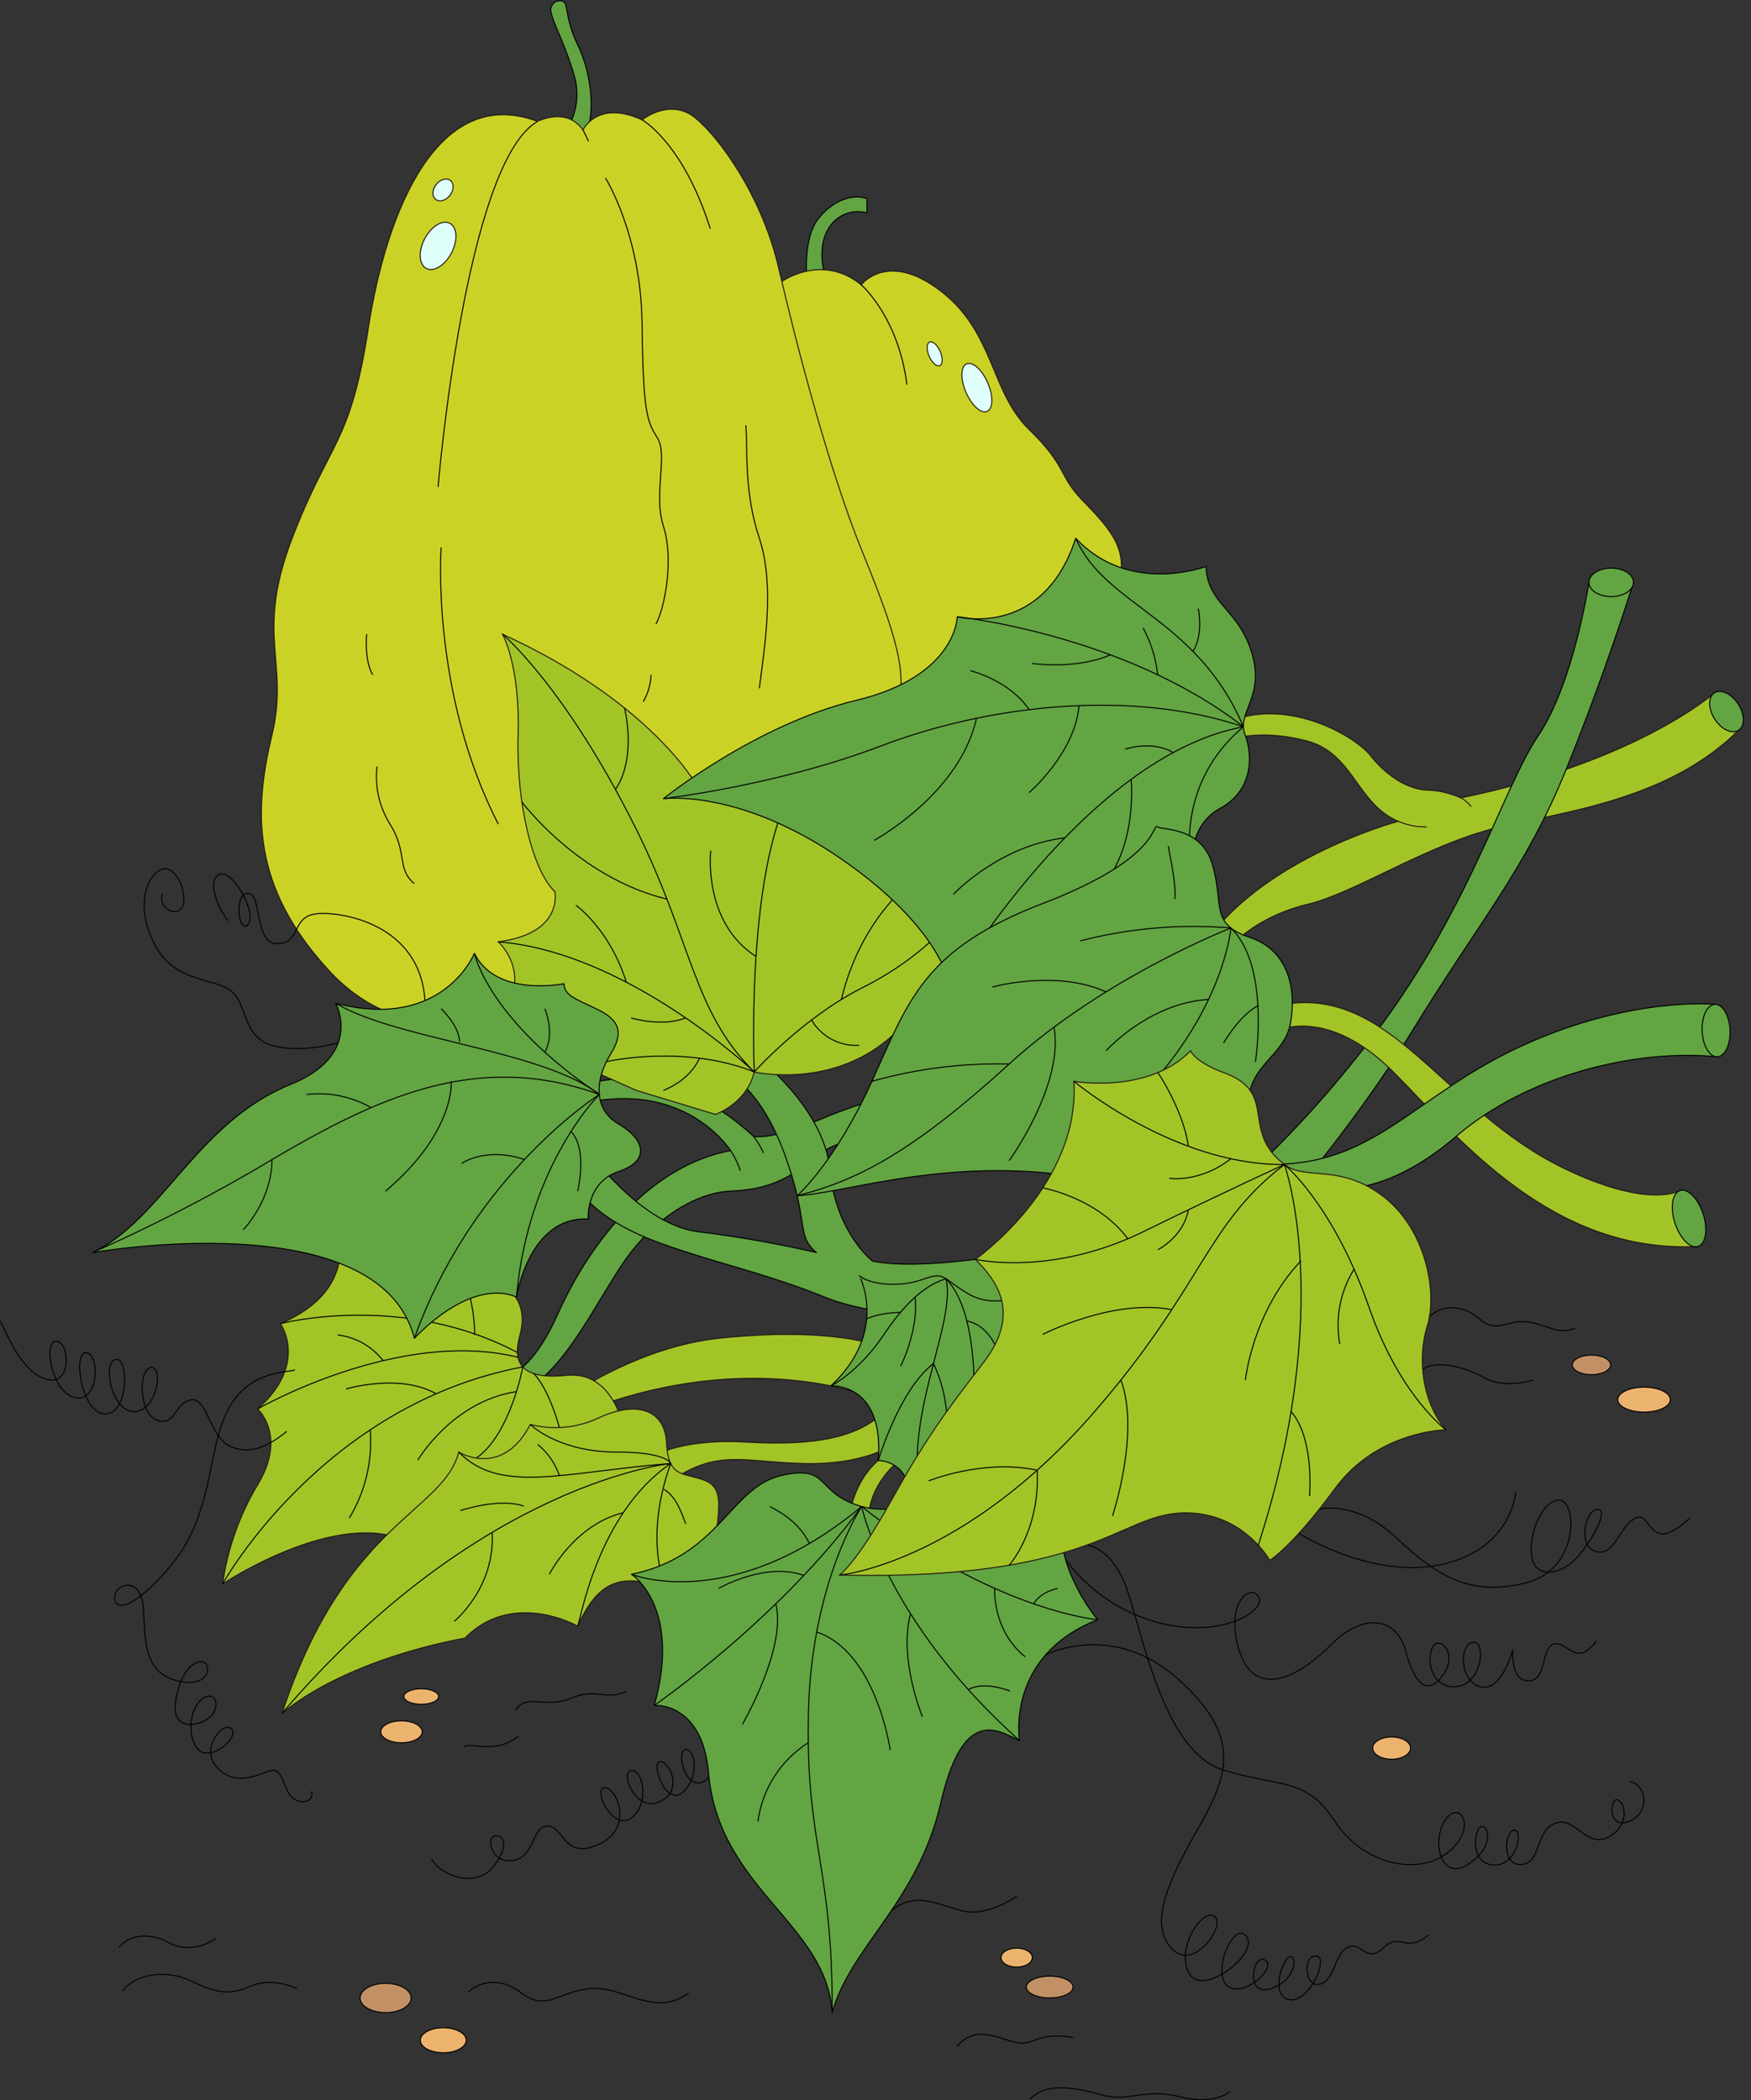 <svg xmlns="http://www.w3.org/2000/svg" width="429.456" height="515.079" viewBox="0 0 429.456 515.079">
  <rect x="0" y="0" width="429.456" height="515.079" fill="#333333" stroke="none"/>
  <g id="Group_3677" data-name="Group 3677" transform="translate(-1662.958 -775.826)">
    <path id="Path_12752" data-name="Path 12752" d="M1809.949,1040.676s1.285-8.9,8.9-13.673l2.661,1.928s-6.882,5.231-7.25,13.857Z" transform="translate(61.668 105.398)" fill="#a2c427" stroke="#231815" stroke-miterlimit="10" stroke-width="0.25"/>
    <g id="Group_3665" data-name="Group 3665" transform="translate(1789.63 915.156)">
      <g id="Group_3660" data-name="Group 3660" transform="translate(0 125.278)">
        <path id="Path_12753" data-name="Path 12753" d="M1772.536,962.8s17.985-4.8,37.773,13.473c0,0,3.677,1.115,14.708-3.437s21.714-8.878,38-6.8l-2.009,8.191s-26.823.007-34.642,6.548-12.934,8.553-21.806,8.975-19.4,7.341-26.466,18.018-12.932,23.158-21.654,29.474l-4.232-3.308s4.819-2.106,10.165-14.136,19.332-35.639,42.339-40c0,0-9.611-15.489-32.174-12.331l-4.541-4.325Z" transform="translate(-1752.206 -962.231)" fill="#62a542" stroke="#000" stroke-linejoin="round" stroke-width="0.25"/>
        <path id="Path_12754" data-name="Path 12754" d="M1789.184,974.6a19.748,19.748,0,0,1,2.378,4.928" transform="translate(-1736.681 -957.038)" fill="none" stroke="#000" stroke-linejoin="round" stroke-width="0.25"/>
        <path id="Path_12755" data-name="Path 12755" d="M1793.127,972.122a20.16,20.16,0,0,1,2.48,4.095" transform="translate(-1735.025 -958.079)" fill="none" stroke="#000" stroke-linejoin="round" stroke-width="0.25"/>
      </g>
      <g id="Group_3661" data-name="Group 3661" transform="translate(171.934 28.729)">
        <path id="Path_12756" data-name="Path 12756" d="M1876.852,906.442c1.014.567,6.761-2.086,18.253.862s12.377,15.471,22.543,19.743c0,0-28.733,7.662-44.351,25.932l4.715,3.389s5.746-6.188,17.46-8.988,29.837-15.029,47.371-19.008,41.517-7.088,58.259-23.656l-5.942-9.174s-18.574,16.77-62.187,25.758a21.828,21.828,0,0,0-8.252-1.915c-4.714-.148-10.018-3.537-13.849-8.4s-19.513-13.844-33.479-8.837Z" transform="translate(-1873.298 -893.682)" fill="#a2c427" stroke="#231815" stroke-miterlimit="10" stroke-width="0.25"/>
        <path id="Path_12757" data-name="Path 12757" d="M1904.534,917.731a17.4,17.4,0,0,0,6.942,1.362" transform="translate(-1860.183 -884.366)" fill="#cad226" stroke="#231815" stroke-miterlimit="10" stroke-width="0.25"/>
        <path id="Path_12758" data-name="Path 12758" d="M1915.327,913.684a7.25,7.25,0,0,1,2.522,2.145" transform="translate(-1855.652 -886.066)" fill="#a2c427" stroke="#231815" stroke-miterlimit="10" stroke-width="0.25"/>
        <ellipse id="Ellipse_2084" data-name="Ellipse 2084" cx="3.424" cy="5.465" rx="3.424" ry="5.465" transform="translate(118.989 3.723) rotate(-32.933)" fill="#62a542" stroke="#000" stroke-linejoin="round" stroke-width="0.25"/>
      </g>
      <g id="Group_3662" data-name="Group 3662" transform="translate(166.75)">
        <path id="Path_12759" data-name="Path 12759" d="M1965.929,876.456s-3.7,24.609-12.4,37.542-16.482,41.6-39.5,72.378-44.385,46.09-44.385,46.09l14.478,4.863s21.858-23.758,38.526-50.953,27.771-39.59,37.709-64.083,16.5-45.837,16.5-45.837Z" transform="translate(-1869.647 -872.967)" fill="#62a542" stroke="#000" stroke-linejoin="round" stroke-width="0.25"/>
        <ellipse id="Ellipse_2085" data-name="Ellipse 2085" cx="5.465" cy="3.49" rx="5.465" ry="3.49" transform="translate(96.283)" fill="#62a542" stroke="#000" stroke-linejoin="round" stroke-width="0.25"/>
      </g>
      <path id="Path_12760" data-name="Path 12760" d="M1775.27,1031.107s6.646-4.924,23.526-3.944c17.389,1.01,27.545-1.237,34-7.49l1.391,8.454s-6.658,4.707-21.461,4.291-20.753-3.557-32.383,4.254Z" transform="translate(-1742.522 -812.836)" fill="#a2c427" stroke="#231815" stroke-miterlimit="10" stroke-width="0.25"/>
      <path id="Path_12761" data-name="Path 12761" d="M1762.477,1020.367s16.093-11.008,35.014-13.065,40.892-1.3,49.968,7.466l-15.131,6.144s-27.236-10.163-63.824,2.806Z" transform="translate(-1747.894 -818.43)" fill="#a2c427" stroke="#231815" stroke-miterlimit="10" stroke-width="0.25"/>
      <path id="Path_12762" data-name="Path 12762" d="M1763.852,992.371s4.221,6.33,18.268,11.451,26.232,7.511,40.713,13.379,32.668,3.4,44.146,13.2l3.709-24.094s-23.839,4.578-36.025,2.1c0,0-9.005-6.932-10.418-22.184s-17.588-27.582-17.588-27.582l-5.648,5.09s7.166,4.032,12.639,20.029,2.3,18.319,7.241,22.543a289.023,289.023,0,0,0-28.685-5.067c-13.344-1.481-25.352-17.476-25.352-17.476Z" transform="translate(-1747.316 -838.458)" fill="#62a542" stroke="#000" stroke-linejoin="round" stroke-width="0.25"/>
      <g id="Group_3663" data-name="Group 3663" transform="translate(186.676 106.548)">
        <path id="Path_12763" data-name="Path 12763" d="M1883.681,955.9s12.35-6.042,28.538,10.3,38.718,44.432,74.6,42.651l-4.439-13.719s-7.455,4.667-28.272-5.356c-30.206-14.542-42.722-45.907-70.425-40.006Z" transform="translate(-1883.681 -949.04)" fill="#a2c427" stroke="#231815" stroke-miterlimit="10" stroke-width="0.25"/>
        <ellipse id="Ellipse_2086" data-name="Ellipse 2086" cx="3.636" cy="7.209" rx="3.636" ry="7.209" transform="matrix(0.951, -0.308, 0.308, 0.951, 95.238, 47.212)" fill="#62a542" stroke="#000" stroke-linejoin="round" stroke-width="0.25"/>
      </g>
      <g id="Group_3664" data-name="Group 3664" transform="translate(185.61 106.814)">
        <path id="Path_12764" data-name="Path 12764" d="M1897.7,994.394s12.438,2.549,30.125-12.662,44.458-21.477,64.026-19.486l-.615-12.864s-20.32-2.05-46.867,9.96c-26.691,12.076-36.013,29.273-61.437,29.275Z" transform="translate(-1882.93 -949.218)" fill="#62a542" stroke="#000" stroke-linejoin="round" stroke-width="0.25"/>
        <ellipse id="Ellipse_2087" data-name="Ellipse 2087" cx="3.425" cy="6.439" rx="3.425" ry="6.439" transform="matrix(0.999, -0.048, 0.048, 0.999, 104.883, 0.327)" fill="#62a542" stroke="#000" stroke-linejoin="round" stroke-width="0.25"/>
      </g>
    </g>
    <g id="Group_3666" data-name="Group 3666" transform="translate(1850.247 824.145)">
      <path id="Path_12765" data-name="Path 12765" d="M1802.457,830.562s-1.224-10.31,2.8-15.377,8.912-5.942,11.883-4.893v3.494a8.306,8.306,0,0,0-9.436,3.865c-3.494,5.746-.175,13.784-.175,13.784Z" transform="translate(-1791.798 -809.9)" fill="#62a542" stroke="#000" stroke-linejoin="round" stroke-width="0.25"/>
      <path id="Path_12766" data-name="Path 12766" d="M1822.83,848.451c4.2,2.971,7.7,14.679,9.617,30.056s2.972,23.328,6.117,27.479" transform="translate(-1783.171 -793.714)" fill="none" stroke="#000" stroke-linejoin="round" stroke-width="0.25"/>
      <path id="Path_12767" data-name="Path 12767" d="M1799.354,825.354s9.872-7.051,19.483.812c0,0,6.466-8.562,19.571,1.573s12.085,24.639,21.595,33.9,7.064,11.183,13.179,17.474,10.486,11.008,9.262,18.347-38.85,27.728-39.521,28.106-17.97,1.6-17.97,1.6L1794.9,856.4Z" transform="translate(-1794.898 -804.632)" fill="#cad226" stroke="#231815" stroke-miterlimit="10" stroke-width="0.25"/>
      <ellipse id="Ellipse_2088" data-name="Ellipse 2088" cx="1.48" cy="3.151" rx="1.48" ry="3.151" transform="translate(39.349 36.149) rotate(-23.307)" fill="#dffffa" stroke="#231815" stroke-miterlimit="10" stroke-width="0.25"/>
      <ellipse id="Ellipse_2089" data-name="Ellipse 2089" cx="2.913" cy="6.351" rx="2.913" ry="6.351" transform="translate(47.112 42.053) rotate(-23.307)" fill="#dffffa" stroke="#231815" stroke-miterlimit="10" stroke-width="0.25"/>
      <path id="Path_12768" data-name="Path 12768" d="M1811.758,825.067s9.066,7.76,11.2,24.446" transform="translate(-1787.819 -803.532)" fill="none" stroke="#000" stroke-linejoin="round" stroke-width="0.25"/>
    </g>
    <g id="Group_3667" data-name="Group 3667" transform="translate(1727.05 775.972)">
      <path id="Path_12769" data-name="Path 12769" d="M1758.185,778.819a2.278,2.278,0,0,1,2.884-2.709c1.485.612.349,3.758,3.757,10.923s4.2,16.167,1.88,22.458l-4.763-1.78a16.022,16.022,0,0,0,2.01-13.074C1761.855,787.121,1758.971,782.14,1758.185,778.819Z" transform="translate(-1687.142 -775.972)" fill="#62a542" stroke="#000" stroke-linejoin="round" stroke-width="0.25"/>
      <path id="Path_12770" data-name="Path 12770" d="M1787.019,799.832s3.5-7.5,14.5-2.5c0,0,6.832-5.5,13-.5s16.495,19.495,20.493,36.823,12.141,48.966,20.378,69.238,11.862,31.091,8.235,39.562-90.954,73.472-90.954,73.472-27.518,11.773-47.475-9.449-18.759-40.23-14.448-58.287-4.241-24.248,4.945-48.236,14.254-22.721,18.69-51.547,17.1-59.87,41.5-50.683C1775.872,797.727,1782.96,794.02,1787.019,799.832Z" transform="translate(-1708.131 -768.095)" fill="#cad226" stroke="#231815" stroke-miterlimit="10" stroke-width="0.25"/>
      <path id="Path_12771" data-name="Path 12771" d="M1738.662,886.488s6.652-79.509,24.392-89.646" transform="translate(-1695.313 -767.21)" fill="none" stroke="#000" stroke-linejoin="round" stroke-width="0.25"/>
      <path id="Path_12772" data-name="Path 12772" d="M1773.9,796.565s9.994,5.461,16.726,26.685" transform="translate(-1680.518 -767.327)" fill="none" stroke="#000" stroke-linejoin="round" stroke-width="0.25"/>
      <path id="Path_12773" data-name="Path 12773" d="M1767.576,806.607s8.7,13.8,8.979,35.647,1.156,23.94,3.777,28.135-1.068,13.8,1.475,21.667.448,19.571-1.824,23.94" transform="translate(-1683.173 -763.11)" fill="none" stroke="#000" stroke-linejoin="round" stroke-width="0.25"/>
      <path id="Path_12774" data-name="Path 12774" d="M1776.02,892.414a14.05,14.05,0,0,1-1.921,6.6" transform="translate(-1680.434 -727.083)" fill="none" stroke="#000" stroke-linejoin="round" stroke-width="0.25"/>
      <path id="Path_12775" data-name="Path 12775" d="M1791.821,849.312c.524,6.117-.524,16.141,3.32,27.73s1.224,27,0,36.77" transform="translate(-1672.993 -745.18)" fill="none" stroke="#000" stroke-linejoin="round" stroke-width="0.25"/>
      <ellipse id="Ellipse_2090" data-name="Ellipse 2090" cx="2.939" cy="2.149" rx="2.939" ry="2.149" transform="translate(41.08 47.478) rotate(-52.809)" fill="#dffffa" stroke="#231815" stroke-miterlimit="10" stroke-width="0.25"/>
      <ellipse id="Ellipse_2091" data-name="Ellipse 2091" cx="6.241" cy="3.719" rx="6.241" ry="3.719" transform="translate(37.17 63.975) rotate(-62.513)" fill="#dffffa" stroke="#231815" stroke-miterlimit="10" stroke-width="0.25"/>
      <path id="Path_12776" data-name="Path 12776" d="M1739.244,870.419s-2.652,35.43,14.013,67.858" transform="translate(-1695.133 -736.318)" fill="none" stroke="#000" stroke-linejoin="round" stroke-width="0.25"/>
      <path id="Path_12777" data-name="Path 12777" d="M1726.362,885.413s-.664,6.308,1.463,9.94" transform="translate(-1700.518 -730.023)" fill="none" stroke="#000" stroke-linejoin="round" stroke-width="0.25"/>
      <path id="Path_12778" data-name="Path 12778" d="M1728.156,908.269a22.073,22.073,0,0,0,3.192,14.116c4.387,7.025,1.595,11.014,5.982,14.6" transform="translate(-1699.786 -720.426)" fill="none" stroke="#000" stroke-linejoin="round" stroke-width="0.25"/>
      <path id="Path_12779" data-name="Path 12779" d="M1763.691,798.325s.661,1.17,1.35,2.777" transform="translate(-1684.804 -766.588)" fill="none" stroke="#000" stroke-linejoin="round" stroke-width="0.25"/>
    </g>
    <g id="Group_3668" data-name="Group 3668" transform="translate(1783.265 931.363)">
      <path id="Path_12780" data-name="Path 12780" d="M1750.672,885.413s4.335,7.63,3.815,24.625,3.641,33.469,9.017,38.5c0,0,2.253,10.231-13.873,12.313,0,0,10.231,9.225-1.908,20.48l35.724,15.938,19.422,5.9s7.63-2.6,9.539-10.4c0,0,19.6,4.51,34.336-9.364l36.431-24s-41.595-44.288-45.784-43.39-38.3,7.779-38.3,7.779S1788.438,902.7,1750.672,885.413Z" transform="translate(-1747.723 -885.413)" fill="#a2c427" stroke="#231815" stroke-miterlimit="10" stroke-width="0.25"/>
      <path id="Path_12781" data-name="Path 12781" d="M1750.108,885.413s15.2,12.64,32.556,47.352c13.96,27.92,14.071,45.173,29.18,59.992,0,0-30.952-29.381-62.776-31.909" transform="translate(-1747.159 -885.413)" fill="none" stroke="#000" stroke-linejoin="round" stroke-width="0.25"/>
      <path id="Path_12782" data-name="Path 12782" d="M1753.139,914.375s13.734,18.535,35.573,23.837" transform="translate(-1745.449 -873.253)" fill="none" stroke="#000" stroke-linejoin="round" stroke-width="0.25"/>
      <path id="Path_12783" data-name="Path 12783" d="M1771.533,898.159s3.1,12.1-2.231,19.975" transform="translate(-1738.663 -880.061)" fill="none" stroke="#000" stroke-linejoin="round" stroke-width="0.25"/>
      <path id="Path_12784" data-name="Path 12784" d="M1762.477,932.216s8.351,5.968,12.347,18.876" transform="translate(-1741.528 -865.762)" fill="none" stroke="#000" stroke-linejoin="round" stroke-width="0.25"/>
      <path id="Path_12785" data-name="Path 12785" d="M1772.005,951.686s7.555,2.317,13.384,0" transform="translate(-1737.528 -857.588)" fill="none" stroke="#000" stroke-linejoin="round" stroke-width="0.25"/>
      <path id="Path_12786" data-name="Path 12786" d="M1785.8,922.769s-2.06,17.545,11.1,25.988" transform="translate(-1731.786 -869.729)" fill="none" stroke="#000" stroke-linejoin="round" stroke-width="0.25"/>
      <path id="Path_12787" data-name="Path 12787" d="M1805.984,908.739c-15.242,16.659-12.655,74.225-12.655,74.225s11.89-13.354,26.793-20.805,25.945-19.276,29.041-28.112" transform="translate(-1728.645 -875.619)" fill="none" stroke="#000" stroke-linejoin="round" stroke-width="0.25"/>
      <path id="Path_12788" data-name="Path 12788" d="M1829.122,926.135s-15.5,9.32-20.788,31.75" transform="translate(-1722.275 -868.315)" fill="none" stroke="#000" stroke-linejoin="round" stroke-width="0.25"/>
      <path id="Path_12789" data-name="Path 12789" d="M1814.833,958.257a12.725,12.725,0,0,1-11.66-6.208" transform="translate(-1724.442 -857.435)" fill="none" stroke="#000" stroke-linejoin="round" stroke-width="0.25"/>
      <path id="Path_12790" data-name="Path 12790" d="M1767.746,959.634s19-4.359,36.255,2.532" transform="translate(-1739.316 -854.821)" fill="none" stroke="#000" stroke-linejoin="round" stroke-width="0.25"/>
      <path id="Path_12791" data-name="Path 12791" d="M1777.6,966.53s6.31-2.24,8.835-7.884" transform="translate(-1735.179 -854.665)" fill="none" stroke="#000" stroke-linejoin="round" stroke-width="0.25"/>
    </g>
    <g id="Group_3669" data-name="Group 3669" transform="translate(1825.685 907.834)">
      <path id="Path_12792" data-name="Path 12792" d="M1777.6,932.692c.3,0,18.656-2.441,43.639,14.809s26.726,31.387,26.726,31.387,16.578-13.483,36.029-6.189c0,0,.663-20.483,23.209-22.509,0,0-1.326-10.646,6.852-15.068s8.154-12.966,6.144-18.247,5.029-9.306,1.634-20.119-10.689-11.569-11.191-21c0,0-18.737,7.168-31.938-6.915-8.048,24.771-29.048,19.238-29.048,19.238s-.126,14.586-24.771,20.5S1777.6,932.692,1777.6,932.692Z" transform="translate(-1777.599 -868.842)" fill="#62a542" stroke="#000" stroke-linejoin="round" stroke-width="0.25"/>
      <path id="Path_12793" data-name="Path 12793" d="M1830.609,891.705c.767.192,9.82,2.651,14.4,9.57" transform="translate(-1755.342 -859.243)" fill="none" stroke="#000" stroke-linejoin="round" stroke-width="0.25"/>
      <path id="Path_12794" data-name="Path 12794" d="M1814,929.855s21.005-11.335,25.073-29.921" transform="translate(-1762.316 -855.788)" fill="none" stroke="#000" stroke-linejoin="round" stroke-width="0.25"/>
      <path id="Path_12795" data-name="Path 12795" d="M1840.751,919.076s11.288-9.674,12.248-21.325" transform="translate(-1751.084 -856.704)" fill="none" stroke="#000" stroke-linejoin="round" stroke-width="0.25"/>
      <path id="Path_12796" data-name="Path 12796" d="M1847.965,966.783s32.818-56.573,71.872-63.818c-27.318-9.282-62.206-5.493-89.011,4.742-25.261,9.646-53.227,12.879-53.227,12.879" transform="translate(-1777.599 -856.736)" fill="none" stroke="#000" stroke-linejoin="round" stroke-width="0.25"/>
      <path id="Path_12797" data-name="Path 12797" d="M1827.688,934.413s11.2-11.934,27.327-13.828" transform="translate(-1756.569 -847.117)" fill="none" stroke="#000" stroke-linejoin="round" stroke-width="0.25"/>
      <path id="Path_12798" data-name="Path 12798" d="M1852.079,938.66s10.111-7.68,8.985-28.19" transform="translate(-1746.328 -851.364)" fill="none" stroke="#000" stroke-linejoin="round" stroke-width="0.25"/>
      <path id="Path_12799" data-name="Path 12799" d="M1857.345,905.495s6.683-2.26,11.778.846" transform="translate(-1744.117 -853.786)" fill="none" stroke="#000" stroke-linejoin="round" stroke-width="0.25"/>
      <path id="Path_12800" data-name="Path 12800" d="M1828.348,882.391s41.1,4.328,70.181,26.99c-17.579,14.724-12.634,35.12-12.634,35.12" transform="translate(-1756.292 -863.153)" fill="none" stroke="#000" stroke-linejoin="round" stroke-width="0.25"/>
      <path id="Path_12801" data-name="Path 12801" d="M1848.806,868.842c7.33,16.74,29.689,19.347,41.133,46.228" transform="translate(-1747.702 -868.842)" fill="none" stroke="#000" stroke-linejoin="round" stroke-width="0.25"/>
      <path id="Path_12802" data-name="Path 12802" d="M1841.263,891.079s10.7,1.61,19.2-2.107" transform="translate(-1750.869 -860.39)" fill="none" stroke="#000" stroke-linejoin="round" stroke-width="0.25"/>
      <path id="Path_12803" data-name="Path 12803" d="M1860.458,884.341a31.1,31.1,0,0,1,3.554,11.462" transform="translate(-1742.81 -862.335)" fill="none" stroke="#000" stroke-linejoin="round" stroke-width="0.25"/>
      <path id="Path_12804" data-name="Path 12804" d="M1870.36,881.013s1.371,6.188-1.292,10.457" transform="translate(-1739.195 -863.732)" fill="none" stroke="#000" stroke-linejoin="round" stroke-width="0.25"/>
    </g>
    <g id="Group_3670" data-name="Group 3670" transform="translate(1717.559 1079.716)">
      <path id="Path_12805" data-name="Path 12805" d="M1729.965,989.9s3.613,13.107-14.355,20.717c0,0,7.014,9.723-5.583,20.928,0,0,7.312,6.553,0,18.6a65.155,65.155,0,0,0-8.58,24.309s26-17.334,43.334-11.2,55.6-24.309,55.6-24.309-1.9-16.912-14.586-15.644-12.9-4.438-11.414-9.935.422-11.2-9.513-15.643S1729.965,989.9,1729.965,989.9Z" transform="translate(-1701.447 -989.897)" fill="#a2c427" stroke="#231815" stroke-miterlimit="10" stroke-width="0.25"/>
      <path id="Path_12806" data-name="Path 12806" d="M1701.447,1065.188s24.221-43.882,73.625-53.223c0,0-3,16.479-11.386,22.354" transform="translate(-1701.447 -980.632)" fill="none" stroke="#000" stroke-linejoin="round" stroke-width="0.25"/>
      <path id="Path_12807" data-name="Path 12807" d="M1723.335,1044.451a36.323,36.323,0,0,0,5.126-21.612" transform="translate(-1692.257 -976.066)" fill="none" stroke="#000" stroke-linejoin="round" stroke-width="0.25"/>
      <path id="Path_12808" data-name="Path 12808" d="M1722.753,1016.2s13.146-3.944,22.1,1.177" transform="translate(-1692.502 -979.46)" fill="none" stroke="#000" stroke-linejoin="round" stroke-width="0.25"/>
      <path id="Path_12809" data-name="Path 12809" d="M1707.49,1023.444s34.529-19.915,63.872-12.677" transform="translate(-1698.91 -981.799)" fill="none" stroke="#000" stroke-linejoin="round" stroke-width="0.25"/>
      <path id="Path_12810" data-name="Path 12810" d="M1721.307,1006.453a16.337,16.337,0,0,1,11.15,6.29" transform="translate(-1693.109 -982.946)" fill="none" stroke="#000" stroke-linejoin="round" stroke-width="0.25"/>
      <path id="Path_12811" data-name="Path 12811" d="M1711.422,1005.1s29.942-7.872,58.156,7.091" transform="translate(-1697.259 -984.383)" fill="none" stroke="#000" stroke-linejoin="round" stroke-width="0.25"/>
      <path id="Path_12812" data-name="Path 12812" d="M1742.24,994.024c.535.162,3.994,9.793,3.9,17.647" transform="translate(-1684.32 -988.164)" fill="none" stroke="#000" stroke-linejoin="round" stroke-width="0.25"/>
      <path id="Path_12813" data-name="Path 12813" d="M1735.174,1033.025s8.346-14.342,24.183-16.8" transform="translate(-1687.286 -978.844)" fill="none" stroke="#000" stroke-linejoin="round" stroke-width="0.25"/>
      <path id="Path_12814" data-name="Path 12814" d="M1761.469,1026.322s-2.417-9.223-6.276-13.213" transform="translate(-1678.881 -980.151)" fill="none" stroke="#000" stroke-linejoin="round" stroke-width="0.25"/>
    </g>
    <path id="Path_12815" data-name="Path 12815" d="M1854.05,929.843a44.3,44.3,0,0,1,30.619,9.045" transform="translate(80.184 64.524)" fill="none" stroke="#000" stroke-linejoin="round" stroke-width="0.25"/>
    <g id="Group_3671" data-name="Group 3671" transform="translate(1858.468 978.543)">
      <path id="Path_12816" data-name="Path 12816" d="M1800.688,1009.167s9.181-7.933,18.336-28.064,12.718-32.38,41.913-43.608,26.6-19.706,28.17-18.785,10.866-.1,13.546,9.6-.7,14.25,9.09,17.513,11.422,13.286,9.907,21.21-10.6,10.372-10.139,19.695-15.657,22.9-37.853,18.553C1839.876,998.671,1812.786,1008.566,1800.688,1009.167Z" transform="translate(-1800.688 -918.642)" fill="#62a542" stroke="#000" stroke-linejoin="round" stroke-width="0.25"/>
      <path id="Path_12817" data-name="Path 12817" d="M1800.688,1001.813c14.938-3.743,28.583-10.936,52-32.306s54.386-33.35,54.386-33.35-1.682,21.241-24.345,43.388" transform="translate(-1800.688 -911.288)" fill="none" stroke="#000" stroke-linejoin="round" stroke-width="0.25"/>
      <path id="Path_12818" data-name="Path 12818" d="M1837.311,986.018s13.5-18.594,11.008-32.739" transform="translate(-1785.311 -904.099)" fill="none" stroke="#000" stroke-linejoin="round" stroke-width="0.25"/>
      <path id="Path_12819" data-name="Path 12819" d="M1813.6,963.9a114.154,114.154,0,0,1,33.663-4.242" transform="translate(-1795.266 -901.437)" fill="none" stroke="#000" stroke-linejoin="round" stroke-width="0.25"/>
      <path id="Path_12820" data-name="Path 12820" d="M1834.422,946.831s15.563-4.38,27.869,1.2" transform="translate(-1786.524 -907.493)" fill="none" stroke="#000" stroke-linejoin="round" stroke-width="0.25"/>
      <path id="Path_12821" data-name="Path 12821" d="M1854.05,961.077s10.493-11.721,25.132-12.581" transform="translate(-1778.283 -906.107)" fill="none" stroke="#000" stroke-linejoin="round" stroke-width="0.25"/>
      <path id="Path_12822" data-name="Path 12822" d="M1892.542,969.109s3.754-23.34-6-32.827a110.64,110.64,0,0,0-36.938,3.159" transform="translate(-1780.152 -911.413)" fill="none" stroke="#000" stroke-linejoin="round" stroke-width="0.25"/>
      <path id="Path_12823" data-name="Path 12823" d="M1874.361,958.714s3.844-6.8,8.495-9.159" transform="translate(-1769.756 -905.663)" fill="none" stroke="#000" stroke-linejoin="round" stroke-width="0.25"/>
      <path id="Path_12824" data-name="Path 12824" d="M1864.833,922.011c-.063.7,1.992,8.988,1.556,12.969" transform="translate(-1773.756 -917.227)" fill="none" stroke="#000" stroke-linejoin="round" stroke-width="0.25"/>
    </g>
    <path id="Path_12825" data-name="Path 12825" d="M1816.962,1106.673s-3.162-12.246-12.9-13.122" transform="translate(59.198 133.339)" fill="none" stroke="#000" stroke-linejoin="round" stroke-width="0.25"/>
    <g id="Group_3672" data-name="Group 3672" transform="translate(1866.75 1088.719)">
      <path id="Path_12826" data-name="Path 12826" d="M1806.521,1023.22s13.125-.909,11.612,18.3c0,0,7.571-.038,7.571,8.772l27.85-29.606,1.318-20.044s-7.96,3.95-14.66,0-5.549-5.559-11.245-3.511-12.878,1.224-15.448-.892C1813.518,996.238,1820.8,1009.91,1806.521,1023.22Z" transform="translate(-1806.521 -996.238)" fill="#62a542" stroke="#000" stroke-linejoin="round" stroke-width="0.25"/>
      <path id="Path_12827" data-name="Path 12827" d="M1806.521,1023.009s6.808-3.327,13.026-12.625,11.356-12.513,15.21-13.642c2.473,10.339-9.283,31.4-6.722,50.861" transform="translate(-1806.521 -996.027)" fill="none" stroke="#000" stroke-linejoin="round" stroke-width="0.25"/>
      <path id="Path_12828" data-name="Path 12828" d="M1833.161,1028.85s1.742-23.438-6.754-32.109" transform="translate(-1798.172 -996.027)" fill="none" stroke="#000" stroke-linejoin="round" stroke-width="0.25"/>
      <path id="Path_12829" data-name="Path 12829" d="M1818.555,1016.825c.415-.581,4.471-9.451,3.562-16.909" transform="translate(-1801.469 -994.694)" fill="none" stroke="#000" stroke-linejoin="round" stroke-width="0.25"/>
      <path id="Path_12830" data-name="Path 12830" d="M1812.693,1004.2s2.023-1.376,8.323-1.677" transform="translate(-1803.93 -993.6)" fill="none" stroke="#000" stroke-linejoin="round" stroke-width="0.25"/>
      <path id="Path_12831" data-name="Path 12831" d="M1814.7,1035.157s5.2-17.419,13.543-23.766a35.638,35.638,0,0,1,3.081,19.6" transform="translate(-1803.087 -989.876)" fill="none" stroke="#000" stroke-linejoin="round" stroke-width="0.25"/>
      <path id="Path_12832" data-name="Path 12832" d="M1838.368,1012.615c-.829-.912-2.481-7.4-8.369-8.592" transform="translate(-1796.664 -992.969)" fill="none" stroke="#000" stroke-linejoin="round" stroke-width="0.25"/>
    </g>
    <path id="Path_12833" data-name="Path 12833" d="M1848.352,1042.527c.547-.109,9.2-1.424,13.477,11.945s9.425,39.12,23.232,43.5,20.382,1.644,27.4,12.494,20.492,13.588,27.834,7.779,3.068-13.149-.548-8.109-1.315,15.269,5.37,11.086,5.15-9.661,3.4-9.333-3.068,8.987,2.848,9.424,7.451-8.766,5.151-8.546-3.179,8.657,1.752,8.437,3.288-8,8.22-10.081,7.89,6.575,13.479,3.177,3.287-9.2,1.643-8.986-2.082,7.342,3.179,5.261,4.163-9.1,0-9.753" transform="translate(77.792 111.881)" fill="none" stroke="#000" stroke-linejoin="round" stroke-width="0.25"/>
    <path id="Path_12834" data-name="Path 12834" d="M1847.061,1045.26a41.991,41.991,0,0,0,23.607,15.66c15.544,3.642,25.99-3.54,23.628-6.727s-8.332,2.535-4.477,13.851,14.426,6.094,22.261-1.866,16.166-6.963,18.4,1.494,5.6,11.191,9.327,5.6-1.866-10.322-3.108-5.6,1.865,9.956,7.213,8.522,6.341-11.135,2.984-10.636-3.2,9.568,1.942,10.877,7.882-9.013,7.882-9.013-.636,8.509,4.6,7.461c3.73-.745,2.363-8.207,5.6-8.954s5.347,5.969,10.322-.745" transform="translate(77.25 113.064)" fill="none" stroke="#000" stroke-linejoin="round" stroke-width="0.25"/>
    <path id="Path_12835" data-name="Path 12835" d="M1887.35,1043.725s18.011,11.455,35.173,7.6,18.031-17.782,18.031-17.782" transform="translate(94.166 108.144)" fill="none" stroke="#000" stroke-linejoin="round" stroke-width="0.25"/>
    <path id="Path_12836" data-name="Path 12836" d="M1890.885,1037.2s9.012-2.391,19.085,7.186,18.405,14.3,31.836,10.818,12.468-21.844,7.089-20.145c-4.727,1.492-7.5,11.81-5.224,15.793,1.677,2.931,7.213,2.487,11.441-2.985s6.591-11.068,3.731-10.571-4.6,9.2,0,10.322,5.471-6.094,9.576-8.208,2.984,9.576,13.306,0" transform="translate(95.65 108.736)" fill="none" stroke="#000" stroke-linejoin="round" stroke-width="0.25"/>
    <path id="Path_12837" data-name="Path 12837" d="M1843.622,1062.407s16.466-8.472,32.589,6.064,12.026,23.92,4.1,37.8-10.968,22.995-5.55,28.413,13.348-6.344,10.176-8.194-9.515,8.326-6.078,14.14,17.179-5.021,14.008-9.118-8.458,8.722-4.758,12.026,12.29-4.228,9.382-6.211-5.154,8.789,1.058,7.037,6.872-7.831,5.154-7.963-5.286,9.515-.4,10.572,10.043-10.572,6.607-10.7-2.658,8.194,1.116,6.872,3.246-7.268,6.682-8.986,4.36,4.228,8.722.132,5.286,1.586,11.1-3.172" transform="translate(75.806 119.232)" fill="none" stroke="#000" stroke-linejoin="round" stroke-width="0.25"/>
    <path id="Path_12838" data-name="Path 12838" d="M1663.072,1004.04c2.936,6.489,6.49,13.568,12.053,14.433s4.789-9.644,1.545-9.489-.906,12.988,4.921,13.883,5.752-11,2.465-11.1-1.2,14.836,4.633,15.061,5.976-14.121,2.614-13.374-.9,13.165,4.781,12.783,6.949-11.511,3.811-10.8-2.776,11.542,1.676,12.962,4.076-4.035,8.111-5.006,4.556,8.816,9.562,11.281,9.787-.074,14.045-3.585" transform="translate(0 95.757)" fill="none" stroke="#000" stroke-linejoin="round" stroke-width="0.25"/>
    <path id="Path_12839" data-name="Path 12839" d="M1727.024,1012.465c-1.271.781-11.441-.305-16.642,10.234s-3.121,25.912-14.795,38.974-13.523,7.859-12.6,5.547,6.547-4.16,6.913,4.508.714,15.14,8.227,16.99,8.462-3.237,6.774-4.393-5.85,1.156-7.12,9.246,6.24,6.127,8.552,3.93,1.413-6.125-1.431-4.738-4.809,7.627-2.151,12.135,10.633-1.965,8.785-4.277-7.861,4.507-3.815,9.13,8.785,2.66,12.83,1.156,3.351,5.317,6.472,6.935,4.854-.693,3.93-1.964" transform="translate(8.276 99.294)" fill="none" stroke="#000" stroke-linejoin="round" stroke-width="0.25"/>
    <ellipse id="Ellipse_2092" data-name="Ellipse 2092" cx="5.085" cy="2.694" rx="5.085" ry="2.694" transform="translate(1756.336 1197.836)" fill="#ecb36f" stroke="#000" stroke-linejoin="round" stroke-width="0.25"/>
    <ellipse id="Ellipse_2093" data-name="Ellipse 2093" cx="4.276" cy="1.907" rx="4.276" ry="1.907" transform="translate(1761.999 1189.977)" fill="#ecb36f" stroke="#000" stroke-linejoin="round" stroke-width="0.25"/>
    <ellipse id="Ellipse_2094" data-name="Ellipse 2094" cx="6.26" cy="3.595" rx="6.26" ry="3.595" transform="translate(1751.274 1262.218)" fill="#c19165" stroke="#000" stroke-linejoin="round" stroke-width="0.25"/>
    <ellipse id="Ellipse_2095" data-name="Ellipse 2095" cx="5.634" cy="3.067" rx="5.634" ry="3.067" transform="translate(1766.047 1273.109)" fill="#ecb36f" stroke="#000" stroke-linejoin="round" stroke-width="0.25"/>
    <path id="Path_12840" data-name="Path 12840" d="M1737.536,1104.837c2,4.005,10.893,7.568,15.275,1.78s1.877-7.916,0-7.289-.5,6.885,4.882,5.884,4.381-8.514,8.388-8.389,3.88,8.514,12.644,4.383,3.882-14.4,1.127-13.773,2.293,10.767,6.718,7.388,2.962-11.77,0-11.643.92,10.354,6.929,7.68,2.254-10.31,0-9.808,1.752,11.643,6.009,7.135,2.128-11.115,0-10,1.252,13.507,7.386,5.245" transform="translate(31.265 126.834)" fill="none" stroke="#000" stroke-linejoin="round" stroke-width="0.25"/>
    <ellipse id="Ellipse_2096" data-name="Ellipse 2096" cx="3.83" cy="2.327" rx="3.83" ry="2.327" transform="translate(1908.479 1253.581)" fill="#ecb36f" stroke="#000" stroke-linejoin="round" stroke-width="0.25"/>
    <ellipse id="Ellipse_2097" data-name="Ellipse 2097" cx="5.729" cy="2.667" rx="5.729" ry="2.667" transform="translate(1914.686 1260.466)" fill="#c19165" stroke="#000" stroke-linejoin="round" stroke-width="0.25"/>
    <path id="Path_12841" data-name="Path 12841" d="M1816.935,1106.969c6-4.924,11.234-1.573,17.44,0s13.334-3.567,13.334-3.567" transform="translate(64.601 137.475)" fill="none" stroke="#000" stroke-linejoin="round" stroke-width="0.25"/>
    <path id="Path_12842" data-name="Path 12842" d="M1828.33,1130.149c4.267-4.848,8.728-2.52,13.77-1.066s5.266-2.618,14.659-1.066" transform="translate(69.385 147.48)" fill="none" stroke="#000" stroke-linejoin="round" stroke-width="0.25"/>
    <path id="Path_12843" data-name="Path 12843" d="M1840.965,1139.262c3.588-4.072,10.666-3.006,17.454-1.066s10.376-1.745,19.2.484,12.315-1.357,12.315-1.357" transform="translate(74.69 151.361)" fill="none" stroke="#000" stroke-linejoin="round" stroke-width="0.25"/>
    <ellipse id="Ellipse_2098" data-name="Ellipse 2098" cx="4.644" cy="2.732" rx="4.644" ry="2.732" transform="translate(1999.627 1201.796)" fill="#ecb36f" stroke="#000" stroke-linejoin="round" stroke-width="0.25"/>
    <ellipse id="Ellipse_2099" data-name="Ellipse 2099" cx="4.699" cy="2.404" rx="4.699" ry="2.404" transform="translate(2048.583 1108.145)" fill="#c19165" stroke="#000" stroke-linejoin="round" stroke-width="0.25"/>
    <ellipse id="Ellipse_2100" data-name="Ellipse 2100" cx="6.447" cy="3.06" rx="6.447" ry="3.06" transform="translate(2059.729 1116.013)" fill="#ecb36f" stroke="#000" stroke-linejoin="round" stroke-width="0.25"/>
    <path id="Path_12844" data-name="Path 12844" d="M1909.908,1003.983c3.13-3.195,8.375-2.976,12.418.63s6.993-.219,12.02.655,6.993,3.169,11.255,1.531" transform="translate(103.637 94.79)" fill="none" stroke="#000" stroke-linejoin="round" stroke-width="0.25"/>
    <path id="Path_12845" data-name="Path 12845" d="M1908.738,1012.7c3.151-2.286,10.145-.755,15.171,2.086s12.021.547,12.021.547" transform="translate(103.146 98.93)" fill="none" stroke="#000" stroke-linejoin="round" stroke-width="0.25"/>
    <path id="Path_12846" data-name="Path 12846" d="M1743.124,1078.423c1.389-1.495,7.477,2.03,13.351-2.669" transform="translate(33.611 125.867)" fill="none" stroke="#000" stroke-linejoin="round" stroke-width="0.25"/>
    <path id="Path_12847" data-name="Path 12847" d="M1752.076,1072.619c2.669-4.273,7.477-.213,13.457-2.884s9.079.71,13.672-1.781" transform="translate(37.369 122.592)" fill="none" stroke="#000" stroke-linejoin="round" stroke-width="0.25"/>
    <path id="Path_12848" data-name="Path 12848" d="M1683.57,1113.008c2.864-3.581,8.491-3.273,11.97-1.227s8.184,1.637,11.867-1.024" transform="translate(8.606 140.359)" fill="none" stroke="#000" stroke-linejoin="round" stroke-width="0.25"/>
    <path id="Path_12849" data-name="Path 12849" d="M1684.218,1120.977c2.763-3.99,10.231-5.627,16.983-2.353s9.617,3.17,14.733,1.022,10.947.717,10.947.717" transform="translate(8.878 143.133)" fill="none" stroke="#000" stroke-linejoin="round" stroke-width="0.25"/>
    <path id="Path_12850" data-name="Path 12850" d="M1743.87,1120.72c2.589-2.7,7.985-3.777,12.841,0,6.425,5,9.495-.432,17.372-.971s15.431,7.23,23.848,1.187" transform="translate(33.924 143.72)" fill="none" stroke="#000" stroke-linejoin="round" stroke-width="0.25"/>
    <path id="Path_12851" data-name="Path 12851" d="M1692.416,931.946c-1.322,3.821,3.967,6.259,5,2.909s-1.745-9.963-5.208-8.788-6.695,8.677-1.846,18.225,14.107,8.225,18.663,11.458,2.5,12.049,11.461,13.812,18.369-2.057,18.369-2.057" transform="translate(10.423 62.961)" fill="none" stroke="#000" stroke-linejoin="round" stroke-width="0.25"/>
    <path id="Path_12852" data-name="Path 12852" d="M1703.4,938.27c-2.5-3.161-5.291-10-2.057-11.357s9.294,9.666,7,12.31-3.582-7.788,0-7.64,1.377,12.5,7.256,12.347,3.233-6.763,9.7-7.351,27.48,2.938,26.451,24.687" transform="translate(15.456 63.325)" fill="none" stroke="#000" stroke-linejoin="round" stroke-width="0.25"/>
    <g id="Group_3673" data-name="Group 3673" transform="translate(1685.663 1009.617)">
      <path id="Path_12853" data-name="Path 12853" d="M1678.983,1013.915s70.33-12.422,78.93,21.023c0,0,13.38-14.907,25.037-10.129,0,0,3.058-19.875,17.583-19.111,0,0-.574-8.982,7.453-11.658s6.307-8.027,0-11.657-5.733-11.085-1.911-17.2,1.147-8.79-3.631-11.085-7.836-3.249-7.836-6.115c0,0-16.626,3.44-21.978-7.453,0,0-7.645,19.111-34.018,12.231,0,0,6.942,12.627-11.106,19.936C1704.562,981.986,1696.067,1005.836,1678.983,1013.915Z" transform="translate(-1678.983 -940.527)" fill="#62a542" stroke="#000" stroke-linejoin="round" stroke-width="0.25"/>
      <path id="Path_12854" data-name="Path 12854" d="M1738.612,949.141c14.871,8.938,50.739,11.511,64.668,22.388-30.791-11.2-56.053,1.529-82.79,17.457a415.044,415.044,0,0,1-41.507,21.312" transform="translate(-1678.983 -936.91)" fill="none" stroke="#000" stroke-linejoin="round" stroke-width="0.25"/>
      <path id="Path_12855" data-name="Path 12855" d="M1705.011,993.379s7.065-7.312,7.04-17.214" transform="translate(-1668.055 -925.564)" fill="none" stroke="#000" stroke-linejoin="round" stroke-width="0.25"/>
      <path id="Path_12856" data-name="Path 12856" d="M1715.961,964.962a25.88,25.88,0,0,1,15.819,3.232" transform="translate(-1663.458 -930.343)" fill="none" stroke="#000" stroke-linejoin="round" stroke-width="0.25"/>
      <path id="Path_12857" data-name="Path 12857" d="M1745.7,962.633s1.139,12.346-16.117,26.946" transform="translate(-1657.738 -931.245)" fill="none" stroke="#000" stroke-linejoin="round" stroke-width="0.25"/>
      <path id="Path_12858" data-name="Path 12858" d="M1739.2,950.1s4.461,4.173,4.507,8.154" transform="translate(-1653.701 -936.51)" fill="none" stroke="#000" stroke-linejoin="round" stroke-width="0.25"/>
      <path id="Path_12859" data-name="Path 12859" d="M1749.29,940.527s3.271,16.213,30.649,34.619c0,0-31.075,19.644-45.366,59.792" transform="translate(-1655.643 -940.527)" fill="none" stroke="#000" stroke-linejoin="round" stroke-width="0.25"/>
      <path id="Path_12860" data-name="Path 12860" d="M1757.109,950.1s2.576,6.02,0,10.666" transform="translate(-1646.181 -936.51)" fill="none" stroke="#000" stroke-linejoin="round" stroke-width="0.25"/>
      <path id="Path_12861" data-name="Path 12861" d="M1772.536,964.909s-17.432,17.109-20.329,49.662" transform="translate(-1648.24 -930.29)" fill="none" stroke="#000" stroke-linejoin="round" stroke-width="0.25"/>
      <path id="Path_12862" data-name="Path 12862" d="M1742.75,977.458s5.776-4.158,15.379-.958" transform="translate(-1652.21 -925.931)" fill="none" stroke="#000" stroke-linejoin="round" stroke-width="0.25"/>
      <path id="Path_12863" data-name="Path 12863" d="M1761.627,971.308c.53.541,3.891,3.961,1.65,14.629" transform="translate(-1644.284 -927.603)" fill="none" stroke="#000" stroke-linejoin="round" stroke-width="0.25"/>
    </g>
    <g id="Group_3674" data-name="Group 3674" transform="translate(1732.145 1121.399)">
      <path id="Path_12864" data-name="Path 12864" d="M1711.72,1093.836c15.431-46.929,39.529-49.255,43.334-64.051,0,0,10.569,6.553,17.545-6.764a24.959,24.959,0,0,0,16.935-1.691c9.277-4.228,16.043-1.9,16.464,6.129s3.382,7.4,8.245,8.879,5.285,4.017,3.8,14.375-5.495,11.414-12.471,11.414-14.586-4.862-21.35,10.359c0,0-15.854-9.09-27.693,2.959C1756.534,1075.445,1728.842,1079.883,1711.72,1093.836Z" transform="translate(-1711.72 -1019.254)" fill="#a2c427" stroke="#231815" stroke-miterlimit="10" stroke-width="0.25"/>
      <path id="Path_12865" data-name="Path 12865" d="M1741.463,1062.34s10.07-8.16,9.281-21.789" transform="translate(-1699.232 -1010.313)" fill="none" stroke="#000" stroke-linejoin="round" stroke-width="0.25"/>
      <path id="Path_12866" data-name="Path 12866" d="M1742.543,1037.309s9.511-3.222,15.5-1.075" transform="translate(-1698.779 -1012.435)" fill="none" stroke="#000" stroke-linejoin="round" stroke-width="0.25"/>
      <path id="Path_12867" data-name="Path 12867" d="M1784.227,1068.541c.71-1.521,4.847-27.648,22.8-39.892,0,0-46.787,4.477-95.308,61.243" transform="translate(-1711.72 -1015.31)" fill="none" stroke="#000" stroke-linejoin="round" stroke-width="0.25"/>
      <path id="Path_12868" data-name="Path 12868" d="M1757.886,1052.252s6.034-12.124,18.129-15.107" transform="translate(-1692.337 -1011.743)" fill="none" stroke="#000" stroke-linejoin="round" stroke-width="0.25"/>
      <path id="Path_12869" data-name="Path 12869" d="M1783.029,1041.547c-.462-.778-1.809-6.436-5.37-8.448" transform="translate(-1684.035 -1013.441)" fill="none" stroke="#000" stroke-linejoin="round" stroke-width="0.25"/>
      <path id="Path_12870" data-name="Path 12870" d="M1742.24,1026.671c10.206,10.507,25.986,4.832,51.974,2.808-6.141,17.155-2.144,28.257-1.451,29.533" transform="translate(-1698.906 -1016.141)" fill="none" stroke="#000" stroke-linejoin="round" stroke-width="0.25"/>
      <path id="Path_12871" data-name="Path 12871" d="M1755.879,1025.365a16.666,16.666,0,0,1,5.3,7.64" transform="translate(-1693.179 -1016.689)" fill="none" stroke="#000" stroke-linejoin="round" stroke-width="0.25"/>
      <path id="Path_12872" data-name="Path 12872" d="M1754.6,1021.907s6.766,6.764,21.187,6.764c12.441,0,13.241,2.808,13.241,2.808" transform="translate(-1693.718 -1018.141)" fill="none" stroke="#000" stroke-linejoin="round" stroke-width="0.25"/>
    </g>
    <g id="Group_3675" data-name="Group 3675" transform="translate(1817.834 1137.039)">
      <path id="Path_12873" data-name="Path 12873" d="M1821.3,1162.638c4.433-16.1,21-27.062,26.6-51.325s14.195-17.731,19.346-15.4c0,0-3.481-20.764,19.15-29.628,0,0-9.8-11.64-8.866-23.551l-22.846-10.512s-14.483,9.543-26.148,6.288-7.466-10.474-19.83-7.565-15.164,19.811-36.628,24.193c0,0,12.365,7.88,5.6,32.144,0,0,11.765-.923,13.3,16.564C1793.463,1132.31,1819.9,1140.709,1821.3,1162.638Z" transform="translate(-1772.07 -1030.27)" fill="#62a542" stroke="#000" stroke-linejoin="round" stroke-width="0.25"/>
      <path id="Path_12874" data-name="Path 12874" d="M1776.013,1084.846s30.563-21.021,50.859-48.772c0,0-12.364,18.566-13.064,50.7s6.016,37.492,5.833,73.427" transform="translate(-1770.414 -1027.833)" fill="none" stroke="#000" stroke-linejoin="round" stroke-width="0.25"/>
      <path id="Path_12875" data-name="Path 12875" d="M1772.07,1052.7s24.5,9.956,56.458-16.628c0,0,5.8,28.008,38.71,57.4" transform="translate(-1772.07 -1027.833)" fill="none" stroke="#000" stroke-linejoin="round" stroke-width="0.25"/>
      <path id="Path_12876" data-name="Path 12876" d="M1869.693,1063.849s-25.9-2.357-57.859-27.775" transform="translate(-1755.375 -1027.833)" fill="none" stroke="#000" stroke-linejoin="round" stroke-width="0.25"/>
      <path id="Path_12877" data-name="Path 12877" d="M1822.1,1086.7s-3.4-24.054-18.035-28.941" transform="translate(-1758.636 -1018.726)" fill="none" stroke="#000" stroke-linejoin="round" stroke-width="0.25"/>
      <path id="Path_12878" data-name="Path 12878" d="M1791.228,1082.453s10.93-18.769,8.2-29.566" transform="translate(-1764.026 -1020.773)" fill="none" stroke="#000" stroke-linejoin="round" stroke-width="0.25"/>
      <path id="Path_12879" data-name="Path 12879" d="M1793.923,1096.175a27.032,27.032,0,0,1,12.334-19.292" transform="translate(-1762.895 -1010.698)" fill="none" stroke="#000" stroke-linejoin="round" stroke-width="0.25"/>
      <path id="Path_12880" data-name="Path 12880" d="M1787.137,1051.444s11.366-6.585,20.883-3.178" transform="translate(-1765.744 -1023.124)" fill="none" stroke="#000" stroke-linejoin="round" stroke-width="0.25"/>
      <path id="Path_12881" data-name="Path 12881" d="M1796.018,1036.074c.058.246,6.614,2.737,9.635,9.074" transform="translate(-1762.015 -1027.833)" fill="none" stroke="#000" stroke-linejoin="round" stroke-width="0.25"/>
      <path id="Path_12882" data-name="Path 12882" d="M1823.437,1079.869s-5.867-14.152-2.919-25.274" transform="translate(-1752.076 -1020.056)" fill="none" stroke="#000" stroke-linejoin="round" stroke-width="0.25"/>
      <path id="Path_12883" data-name="Path 12883" d="M1840.5,1068.329s-6.263-2.591-10.247-.359" transform="translate(-1747.643 -1014.822)" fill="none" stroke="#000" stroke-linejoin="round" stroke-width="0.25"/>
      <path id="Path_12884" data-name="Path 12884" d="M1834.815,1050.215s-.663,10.263,7.5,16.8" transform="translate(-1745.731 -1021.895)" fill="none" stroke="#000" stroke-linejoin="round" stroke-width="0.25"/>
      <path id="Path_12885" data-name="Path 12885" d="M1847.412,1050.215s-4.232.825-5.85,3.794" transform="translate(-1742.893 -1021.895)" fill="none" stroke="#000" stroke-linejoin="round" stroke-width="0.25"/>
    </g>
    <g id="Group_3676" data-name="Group 3676" transform="translate(1868.898 1033.513)">
      <path id="Path_12886" data-name="Path 12886" d="M1917.118,985.26c5.247,4.005,13.411-.309,24.02,7.652s13.609,23.573,11.008,31.978-1,19.015,4.6,25.42c0,0-16.812.2-27.221,14.412s-16.012,17.613-16.012,17.613-6.805-12.41-22.018-11.609-22.217,16.612-83.464,15.212c0,0,4.183-3,12.4-17.815s13.22-21.816,22.827-34.226,2.911-20.537-1.947-25.38c0,0,25.765-18.047,24.165-43.669,0,0,18.214,3.236,28.622-7.491,0,0,.98,2.736,8.109,5.35C1915.873,967.718,1906.11,976.853,1917.118,985.26Z" transform="translate(-1808.034 -957.357)" fill="#a2c427" stroke="#231815" stroke-miterlimit="10" stroke-width="0.25"/>
      <path id="Path_12887" data-name="Path 12887" d="M1808.034,1077.687s30.085-2.671,62.538-40.1c26.681-30.774,27.236-45.832,46.546-60.577,0,0,12.576,34.586-6.413,93.349" transform="translate(-1808.034 -949.106)" fill="none" stroke="#000" stroke-linejoin="round" stroke-width="0.25"/>
      <path id="Path_12888" data-name="Path 12888" d="M1843.121,1008.3s17.147-8.846,31.622-6.066" transform="translate(-1793.302 -938.741)" fill="none" stroke="#000" stroke-linejoin="round" stroke-width="0.25"/>
      <path id="Path_12889" data-name="Path 12889" d="M1855.162,1047.563s6.835-20.45,2.059-33.336" transform="translate(-1788.247 -933.479)" fill="none" stroke="#000" stroke-linejoin="round" stroke-width="0.25"/>
      <path id="Path_12890" data-name="Path 12890" d="M1843.149,1053.348s7.639-8.468,6.864-23.3c-13.271-2.838-26.605,2.615-26.605,2.615" transform="translate(-1801.58 -927.182)" fill="none" stroke="#000" stroke-linejoin="round" stroke-width="0.25"/>
      <path id="Path_12891" data-name="Path 12891" d="M1831.473,1000.266s18.549,4.268,41.077-6.736,34.727-16.522,34.727-16.522,12,9.805,20.766,35.052c7.541,21.727,18.865,30,18.865,30" transform="translate(-1798.193 -949.106)" fill="none" stroke="#000" stroke-linejoin="round" stroke-width="0.25"/>
      <path id="Path_12892" data-name="Path 12892" d="M1843.121,981.044s13.349,2.374,20.851,12.475" transform="translate(-1793.302 -947.412)" fill="none" stroke="#000" stroke-linejoin="round" stroke-width="0.25"/>
      <path id="Path_12893" data-name="Path 12893" d="M1878.122,1022.879s1.688-16.676,13.652-29.259" transform="translate(-1778.607 -942.132)" fill="none" stroke="#000" stroke-linejoin="round" stroke-width="0.25"/>
      <path id="Path_12894" data-name="Path 12894" d="M1898.038,995.091a26.042,26.042,0,0,0-3.506,18.359" transform="translate(-1771.873 -941.514)" fill="none" stroke="#000" stroke-linejoin="round" stroke-width="0.25"/>
      <path id="Path_12895" data-name="Path 12895" d="M1890.54,1040.429s1.271-14.1-4.532-20.756" transform="translate(-1775.296 -931.193)" fill="none" stroke="#000" stroke-linejoin="round" stroke-width="0.25"/>
      <path id="Path_12896" data-name="Path 12896" d="M1848.492,962.633s24.582,20.642,51.639,20.412" transform="translate(-1791.047 -955.142)" fill="none" stroke="#000" stroke-linejoin="round" stroke-width="0.25"/>
      <path id="Path_12897" data-name="Path 12897" d="M1863.009,961.125s6.273,9.321,7.463,18.068" transform="translate(-1784.952 -955.775)" fill="none" stroke="#000" stroke-linejoin="round" stroke-width="0.25"/>
      <path id="Path_12898" data-name="Path 12898" d="M1864.972,980.8s7.4,1.193,15.112-4.788" transform="translate(-1784.128 -949.525)" fill="none" stroke="#000" stroke-linejoin="round" stroke-width="0.25"/>
      <path id="Path_12899" data-name="Path 12899" d="M1863.009,994.614s6.273-3.162,7.463-9.782" transform="translate(-1784.952 -945.821)" fill="none" stroke="#000" stroke-linejoin="round" stroke-width="0.25"/>
    </g>
  </g>
</svg>
